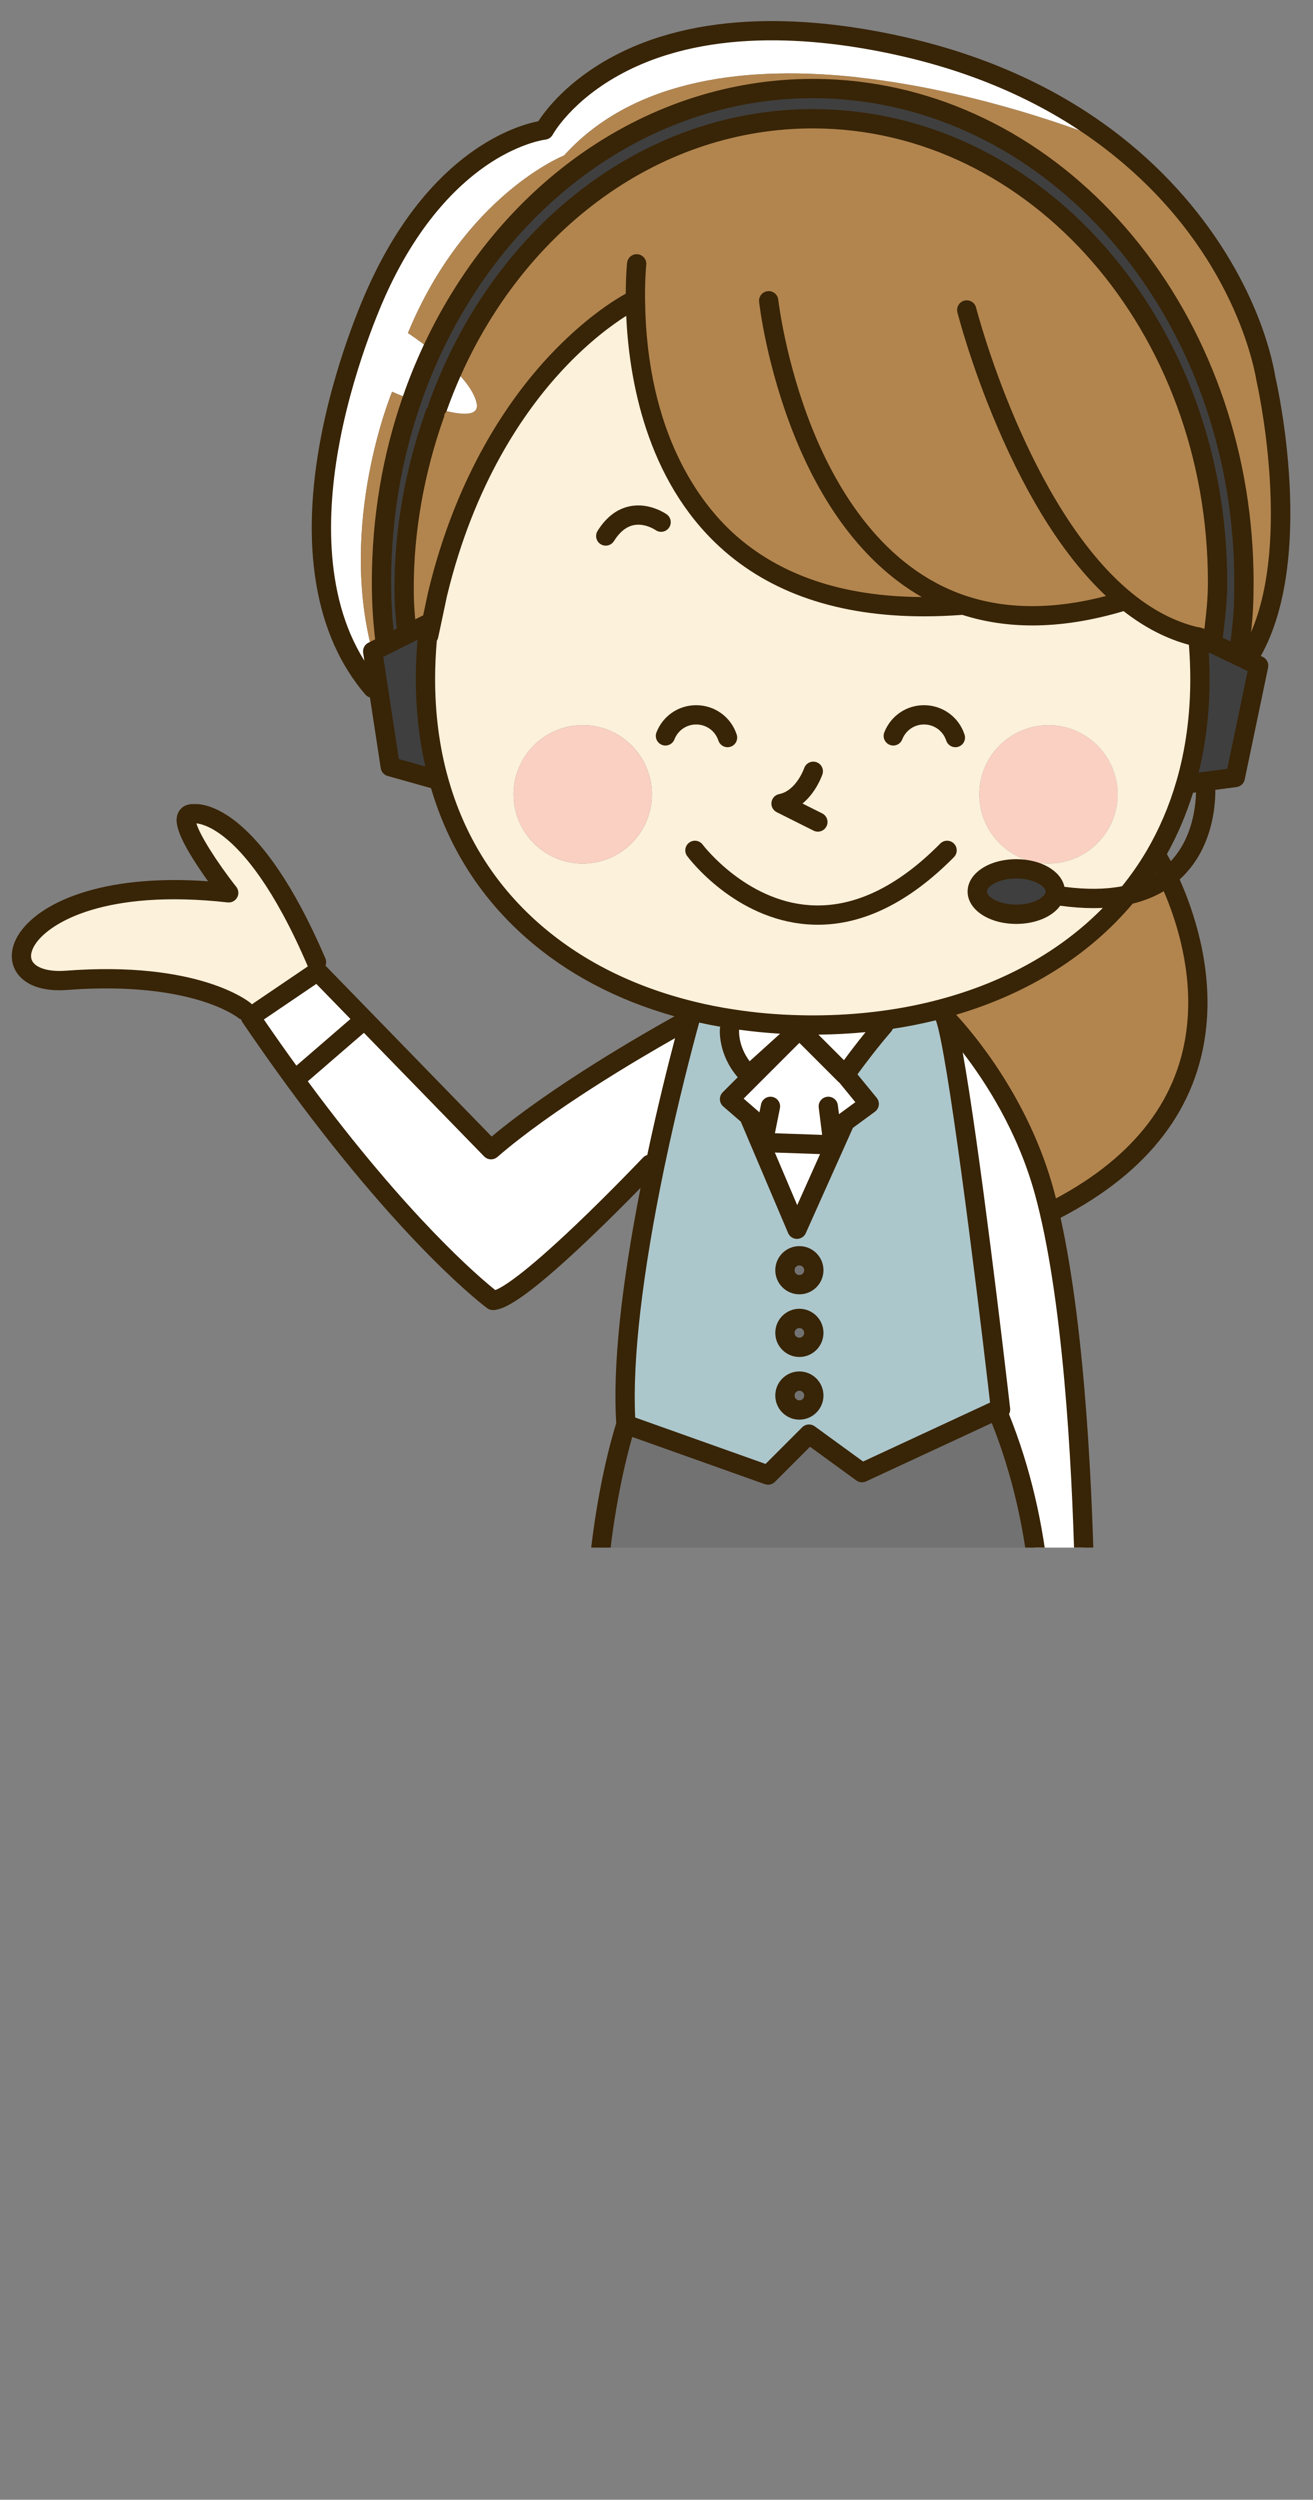 <?xml version="1.0" encoding="utf-8"?>
<!-- Generator: Adobe Illustrator 13.0.0, SVG Export Plug-In . SVG Version: 6.00 Build 14948)  -->
<!DOCTYPE svg PUBLIC "-//W3C//DTD SVG 1.1//EN" "http://www.w3.org/Graphics/SVG/1.1/DTD/svg11.dtd">
<svg version="1.1" id="レイヤー_1" xmlns="http://www.w3.org/2000/svg" xmlns:xlink="http://www.w3.org/1999/xlink" x="0px"
	 y="0px" width="623px" height="1185.576px" viewBox="0 0 623 1185.576" enable-background="new 0 0 623 1185.576"
	 xml:space="preserve">
<rect x="0" y="0" width="623" height="1185.576" fill="#808080" stroke="none"/>
<g>
	<defs>
		<rect id="SVGID_1_" width="623" height="734"/>
	</defs>
	<clipPath id="SVGID_2_">
		<use xlink:href="#SVGID_1_"  overflow="visible"/>
	</clipPath>
	<g clip-path="url(#SVGID_2_)">
		<g id="XMLID_3_">
			<g>
				<path fill="#3F3F3F" d="M597.212,315.689l-11.087,53.057l-14.31,1.897l-9.258,1.211c4.435-15.179,6.789-31.797,6.789-49.811
					c0-6.606-0.32-13.258-0.938-19.888c0.297,0.068,0.595,0.137,0.892,0.206c0.022,0,0.022,0,0.046,0l5.098,2.446l11.887,5.692
					l5.715,2.72L597.212,315.689z"/>
				<path fill="#B2854F" d="M588.137,306.728c1.577-11.704,2.104-18.425,2.104-30.631c0-121.201-80.534-220.914-183.698-232.892
					l0.708-6.515c64.099,7.041,121.612,31.523,121.612,31.523c47.937,37.512,67.344,85.105,71.824,111.623
					c0,0,19.637,84.763-7.2,130.39l-1.44,2.995l-5.715-2.72L588.137,306.728z"/>
				<path fill="#3F3F3F" d="M195.435,189.642c2.812-8.161,6.035-16.07,9.624-23.751C239.508,92.169,307.446,41.993,385.625,41.993
					c7.063,0,14.036,0.411,20.917,1.211C509.706,55.183,590.24,154.896,590.24,276.097c0,12.207-0.526,18.927-2.104,30.631
					l-1.806,3.772l-11.887-5.692l1.166-2.446c1.051-9.258,2.103-16.687,2.103-26.265c0-121.384-85.997-219.771-192.088-219.771
					c-74.682,0-139.396,48.736-171.171,119.944c-2.446,5.486-4.709,11.086-6.743,16.824l-1.349,3.178
					c-8.984,25.237-14.607,53.376-14.607,82.316c0,8.938,0.48,13.441,1.395,22.105l0.023,0.068l-10.013,5.006l-0.366-0.731
					c-1.188-10.195-1.783-18.379-1.783-28.94C181.01,245.556,186.131,216.388,195.435,189.642z"/>
				<path fill="#B2854F" d="M554.122,415.859c12.962,27.34,41.147,108.696-52.874,157.593l-3.475,0.823
					c-0.708-3.041-1.463-5.989-2.24-8.824c-13.486-49.445-46.176-82.157-47.204-83.162l-0.023-0.023l-1.052-3.909
					c35.569-9.509,66.064-27.637,87.666-53.856C542.921,422.74,549.185,419.677,554.122,415.859z"/>
				<circle fill="#F9D0C2" cx="497.477" cy="376.746" r="32.826"/>
				<path fill="#FFFFFF" d="M514.735,756.305c0.32,18.219,0.229,29.74,0.229,29.74h-20.322h-0.022
					c0.114-9.602-0.183-19.522-0.983-29.648l1.006-0.069h19.385L514.735,756.305z"/>
				<path fill="#FCF1DB" d="M514.964,786.045c0,0,6.835,35.363-24.574,52.554h-0.022c2.354-15.728,4.069-33.512,4.252-52.554h0.022
					H514.964z"/>
				<path fill="#FFFFFF" d="M514.735,756.305l-0.709,0.022h-19.385l-1.006,0.069c-2.194-28.277-8.252-58.224-20.619-87.666
					l1.737-0.206c-0.274-2.423-0.663-5.692-1.12-9.692c-4.892-42.13-19.293-160.564-25.305-176.543
					c1.028,1.005,33.718,33.717,47.204,83.162c0.777,2.835,1.532,5.783,2.24,8.824C510.689,629,513.936,712.255,514.735,756.305z"/>
				<path fill="#3F3F3F" d="M500.723,422.854c0,5.943-8.298,10.767-18.517,10.767c-10.218,0-18.516-4.823-18.516-10.767
					c0-5.967,8.298-10.79,18.516-10.79C492.425,412.064,500.723,416.888,500.723,422.854z"/>
				<path fill="#FCF1DB" d="M482.206,433.621c10.219,0,18.517-4.823,18.517-10.767c0-5.967-8.298-10.79-18.517-10.79
					c-10.218,0-18.516,4.823-18.516,10.79C463.69,428.798,471.988,433.621,482.206,433.621z M534.92,424.5
					c-21.602,26.22-52.097,44.348-87.666,53.856c-9.075,2.446-18.493,4.32-28.186,5.601c-10.858,1.463-22.036,2.194-33.443,2.194
					c-2.103,0-4.206-0.022-6.286-0.091c-11.087-0.252-21.922-1.212-32.415-2.881c-6.309-0.96-12.48-2.194-18.516-3.68
					c-58.566-14.333-104.17-51.617-120.241-109.428c-4.115-14.699-6.287-30.723-6.287-48.028c0-6.378,0.297-12.801,0.892-19.225
					l0.663-1.395l1.372-6.469l2.812-13.236c25.58-106.273,92.741-139.077,92.741-139.077l1.143-0.023
					c0.549,43.981,15.636,154.964,154.918,144.426l0.092-0.251c20.848,7.041,46.313,7.681,77.356-1.943l0.137-0.16
					c10.355,8.481,21.808,14.722,34.403,17.465c0.617,6.629,0.938,13.281,0.938,19.888c0,18.013-2.354,34.632-6.789,49.811
					c-3.566,12.275-8.481,23.614-14.562,33.992C544.109,412.453,539.743,418.671,534.92,424.5z M464.65,376.746
					c0,18.128,14.698,32.826,32.826,32.826c18.127,0,32.826-14.698,32.826-32.826c0-18.127-14.699-32.826-32.826-32.826
					C479.349,343.92,464.65,358.619,464.65,376.746z M309.32,376.746c0-18.127-14.698-32.826-32.826-32.826
					c-18.127,0-32.826,14.699-32.826,32.826c0,18.128,14.699,32.826,32.826,32.826C294.622,409.572,309.32,394.874,309.32,376.746z"
					/>
				<path fill="#ACC7CC" d="M355.291,509.857l24.002-21.717l-33.146,33.146l9.144,7.932l22.859,53.788l17.784-39.706l5.075-11.339
					l11.43-8.39L402.152,511l-1.143-1.143c0,0,8.184-11.773,18.379-23.592l-0.32-2.309c9.692-1.28,19.11-3.154,28.186-5.601
					l1.052,3.909l0.023,0.023c6.012,15.979,20.413,134.413,25.305,176.543c0.457,4,0.846,7.27,1.12,9.692l-1.737,0.206
					l-64.006,29.717l-25.146-18.287l-19.431,19.431l-67.436-24.003c-2.309-34.518,5.486-83.162,13.762-122.938
					c7.36-35.227,15.11-63.504,16.596-68.922c0.183-0.617,0.274-0.938,0.274-0.938l0.777-3.291c6.035,1.485,12.207,2.72,18.516,3.68
					l-0.776,4.961C346.147,488.141,345.004,499.57,355.291,509.857z M386.151,602.438c0-3.795-3.063-6.857-6.858-6.857
					s-6.857,3.063-6.857,6.857s3.063,6.858,6.857,6.858S386.151,606.232,386.151,602.438z M386.151,632.155
					c0-3.795-3.063-6.858-6.858-6.858s-6.857,3.063-6.857,6.858c0,3.794,3.063,6.857,6.857,6.857S386.151,635.949,386.151,632.155z
					 M386.151,661.872c0-3.794-3.063-6.857-6.858-6.857s-6.857,3.063-6.857,6.857c0,3.795,3.063,6.858,6.857,6.858
					S386.151,665.667,386.151,661.872z"/>
				<path fill="#3F3F3F" d="M448.1,1155.637c0,0,21.945,22.859,10.973,22.859c-7.681,0-27.431-3.361-40.483-11.636l-0.206,0.319
					l-16.916-0.113c-5.486-27.432-3.886-43.434-3.886-43.434C404.438,1157.922,448.1,1155.637,448.1,1155.637z"/>
				<path fill="#FCF1DB" d="M448.1,1155.637c0,0-43.661,2.285-50.519-32.004l6.857-207.746c13.213-0.344,27.02-1.486,40.919-3.841
					l0.229,1.28l-25.146,214.879L448.1,1155.637z"/>
				<path fill="#FFFFFF" d="M429.47,22.311c42.062,9.715,74.567,26.448,99.393,45.902c0,0-57.514-24.482-121.612-31.523
					c-50.862-5.601-105.885-0.229-139.603,37.032c0,0-46.976,18.585-74.11,84.237c0,0,4.435,2.857,9.921,7.201l1.6,0.731
					c-3.589,7.681-6.812,15.59-9.624,23.751c-5.44-2.103-9.395-3.863-9.395-3.863s-26.174,62.704-9.007,124.561l2.4,15.705
					l-2.606,0.389c-56.372-65.652,2.652-189.733,2.652-189.733c32.232-70.133,78.773-75.025,78.773-75.025
					S295.879-8.549,429.47,22.311z"/>
				<path fill="#B2854F" d="M407.25,36.689l-0.708,6.515c-6.881-0.8-13.854-1.211-20.917-1.211
					c-78.179,0-146.117,50.176-180.566,123.898l-1.6-0.731c-5.486-4.343-9.921-7.201-9.921-7.201
					c27.134-65.652,74.11-84.237,74.11-84.237C301.365,36.461,356.388,31.089,407.25,36.689z"/>
				<polygon fill="#FFFFFF" points="395.295,543.003 362.148,541.86 363.292,536.146 355.291,529.219 346.147,521.287 
					379.293,488.141 401.01,509.857 402.152,511 412.439,523.572 401.01,531.962 395.935,543.301 				"/>
				<path fill="#3F3F3F" d="M388.482,1120.204c0,0,2.012,10.287-3.475,37.718v9.145l-20.024,0.113
					c-16.894,13.647-40.919,16.688-43.067,11.316c-2.743-6.858,13.716-20.574,13.716-20.574s45.947,0,52.806-34.289l-0.069-3.429
					H388.482z"/>
				<path fill="#FCF1DB" d="M388.368,1120.204l0.069,3.429c-6.858,34.289-52.806,34.289-52.806,34.289l25.374-34.289
					l-22.814-212.136c12.596,1.921,28.277,3.703,45.674,4.298L388.368,1120.204z"/>
				<path fill="#FFFFFF" d="M385.625,486.151c11.407,0,22.585-0.731,33.443-2.194l0.32,2.309
					c-10.195,11.818-18.379,23.592-18.379,23.592l-21.717-21.717l0.046-2.08C381.419,486.129,383.522,486.151,385.625,486.151z"/>
				<path fill="#727272" d="M379.293,595.58c3.795,0,6.858,3.063,6.858,6.857s-3.063,6.858-6.858,6.858s-6.857-3.063-6.857-6.858
					S375.498,595.58,379.293,595.58z"/>
				<path fill="#727272" d="M379.293,625.297c3.795,0,6.858,3.063,6.858,6.858c0,3.794-3.063,6.857-6.858,6.857
					s-6.857-3.063-6.857-6.857C372.436,628.36,375.498,625.297,379.293,625.297z"/>
				<path fill="#727272" d="M379.293,655.015c3.795,0,6.858,3.063,6.858,6.857c0,3.795-3.063,6.858-6.858,6.858
					s-6.857-3.063-6.857-6.858C372.436,658.078,375.498,655.015,379.293,655.015z"/>
				<polygon fill="#FFFFFF" points="362.148,541.86 395.295,543.003 395.935,543.301 378.15,583.007 355.291,529.219 
					363.292,536.146 				"/>
				<path fill="#FFFFFF" d="M355.291,509.857c-10.287-10.287-9.144-21.717-9.144-21.717l0.776-4.961
					c10.493,1.669,21.328,2.629,32.415,2.881l-0.046,2.08L355.291,509.857z"/>
				<path fill="#FFFFFF" d="M326.717,483.568l0.64,0.16c-1.485,5.418-9.235,33.695-16.596,68.922l-2.332-0.503
					c0,0-60.646,64.006-74.545,64.623c0,0-37.535-27.454-94.021-104.628l33.078-28.574l60.052,61.721
					C267.282,515.572,326.717,483.568,326.717,483.568z"/>
				<circle fill="#F9D0C2" cx="276.494" cy="376.746" r="32.826"/>
				<path fill="#727272" d="M404.438,915.887c-7.063,0.183-13.944,0.137-20.573-0.092c-17.396-0.595-33.078-2.377-45.674-4.298
					c-18.996-2.926-30.905-6.172-30.905-6.172c-49.148-113.154-10.287-229.737-10.287-229.737l67.436,24.003l19.431-19.431
					l25.146,18.287l64.006-29.717c12.367,29.442,18.425,59.389,20.619,87.666c0.801,10.126,1.098,20.047,0.983,29.648
					c-0.183,19.042-1.897,36.826-4.252,52.554c-5.989,40.05-16.207,66.727-16.207,66.727c-9.532,2.903-19.18,5.098-28.803,6.721
					C431.458,914.4,417.651,915.543,404.438,915.887z"/>
				<path fill="#FFFFFF" d="M226.135,191.151c1.395,6.332-6.629,5.852-15.864,3.429l-2.56-1.486
					c2.034-5.738,4.297-11.338,6.743-16.824l3.566,1.6C221.998,182.213,225.198,186.831,226.135,191.151z"/>
				<path fill="#B2854F" d="M568.409,302.156c-12.596-2.743-24.048-8.984-34.403-17.465l-0.137,0.16
					c-31.044,9.624-56.509,8.984-77.356,1.943l-0.092,0.251c-139.282,10.539-154.37-100.444-154.918-144.426l-1.143,0.023
					c0,0-67.161,32.803-92.741,139.077l-2.812,13.236l-11.635,5.806l-0.023-0.068c-0.915-8.664-1.395-13.167-1.395-22.105
					c0-28.94,5.624-57.08,14.607-82.316l1.349-3.178l2.56,1.486c9.235,2.423,17.259,2.903,15.864-3.429
					c-0.937-4.32-4.137-8.938-8.115-13.281l-3.566-1.6c31.775-71.208,96.49-119.944,171.171-119.944
					c106.091,0,192.088,98.387,192.088,219.771c0,9.578-1.052,17.007-2.103,26.265l-1.166,2.446l-5.098-2.446
					c-0.023,0-0.023,0-0.046,0C569.004,302.293,568.706,302.225,568.409,302.156z"/>
				<path fill="#3F3F3F" d="M177.033,310.34l-0.206-1.417l6.332-3.155l10.013-5.006l11.635-5.806l-1.372,6.469l-0.663,1.395
					c-0.594,6.423-0.892,12.847-0.892,19.225c0,17.305,2.172,33.329,6.287,48.028h-0.023l-22.974-6.447l-5.738-37.581
					L177.033,310.34z"/>
				<path fill="#B2854F" d="M186.04,185.779c0,0,3.955,1.76,9.395,3.863c-9.304,26.746-14.424,55.914-14.424,86.455
					c0,10.561,0.595,18.745,1.783,28.94l0.366,0.731l-6.332,3.155l0.206,1.417C159.866,248.482,186.04,185.779,186.04,185.779z"/>
				<path fill="#FFFFFF" d="M172.941,483.568l-33.078,28.574c-6.743-9.212-13.761-19.156-21.03-29.831l31.866-21.603
					L172.941,483.568z"/>
				<path fill="#FCF1DB" d="M150.173,456.32l0.526,4.389l-31.866,21.603l-2.903-3.109c0,0-22.814-18.927-84.237-14.264
					c-42.93,3.246-23.796-52.691,76.831-41.49c0,0-30.426-38.587-16.459-37.489C92.064,385.959,118.444,382.37,150.173,456.32z"/>
			</g>
			<g>
				<path fill="#382406" d="M317.406,250.318c1.468-2.054,0.993-4.909-1.062-6.378c-0.326-0.233-8.103-5.697-17.409-3.851
					c-6.113,1.211-11.292,5.15-15.392,11.707c-1.339,2.141-0.688,4.961,1.453,6.3c0.754,0.471,1.591,0.696,2.419,0.696
					c1.523,0,3.014-0.761,3.881-2.148c2.691-4.304,5.836-6.852,9.346-7.571c5.335-1.1,10.26,2.222,10.405,2.321
					C313.102,252.845,315.942,252.365,317.406,250.318z"/>
				<path fill="#382406" d="M368.537,385.201l17.487,8.755c0.657,0.329,1.355,0.484,2.044,0.484c1.676,0,3.289-0.926,4.092-2.525
					c1.13-2.259,0.216-5.005-2.042-6.136l-9.344-4.678c6.563-5.399,9.307-13.395,9.461-13.857c0.798-2.389-0.489-4.965-2.875-5.771
					c-2.387-0.807-4.978,0.477-5.792,2.86c-0.037,0.106-3.738,10.677-11.875,12.294c-1.917,0.382-3.379,1.938-3.641,3.874
					C365.792,382.438,366.79,384.326,368.537,385.201z"/>
				<path fill="#382406" d="M383.373,438.421c1.559,0.11,3.115,0.164,4.674,0.164c21.826,0,43.531-10.769,64.584-32.062
					c1.775-1.795,1.759-4.689-0.036-6.466c-1.794-1.774-4.689-1.759-6.466,0.037c-20.569,20.803-41.443,30.632-62.034,29.21
					c-30.455-2.101-50.496-28.462-50.695-28.728c-1.508-2.022-4.368-2.441-6.393-0.938c-2.026,1.507-2.448,4.37-0.942,6.396
					C326.973,407.258,348.696,435.979,383.373,438.421z"/>
				<path fill="#382406" d="M379.293,613.868c6.302,0,11.43-5.128,11.43-11.431c0-6.302-5.128-11.43-11.43-11.43
					c-6.303,0-11.429,5.128-11.429,11.43C367.864,608.74,372.99,613.868,379.293,613.868z M379.293,600.152
					c1.261,0,2.286,1.025,2.286,2.285c0,1.261-1.025,2.286-2.286,2.286s-2.286-1.025-2.286-2.286
					C377.007,601.178,378.032,600.152,379.293,600.152z"/>
				<path fill="#382406" d="M379.293,643.585c6.302,0,11.43-5.128,11.43-11.43c0-6.303-5.128-11.431-11.43-11.431
					c-6.303,0-11.429,5.128-11.429,11.431C367.864,638.457,372.99,643.585,379.293,643.585z M379.293,629.869
					c1.261,0,2.286,1.025,2.286,2.286c0,1.26-1.025,2.285-2.286,2.285s-2.286-1.025-2.286-2.285
					C377.007,630.895,378.032,629.869,379.293,629.869z"/>
				<path fill="#382406" d="M379.293,673.303c6.302,0,11.43-5.128,11.43-11.431c0-6.302-5.128-11.43-11.43-11.43
					c-6.303,0-11.429,5.128-11.429,11.43C367.864,668.175,372.99,673.303,379.293,673.303z M379.293,659.587
					c1.261,0,2.286,1.025,2.286,2.285c0,1.261-1.025,2.286-2.286,2.286s-2.286-1.025-2.286-2.286
					C377.007,660.612,378.032,659.587,379.293,659.587z"/>
				<path fill="#382406" d="M599.184,311.564l-0.946-0.453c25.974-46.426,8.098-127.096,6.935-132.172
					c-5.398-31.714-27.527-78.358-73.49-114.325C503.603,42.61,469.56,26.878,430.499,17.856
					c-38.845-8.973-94.466-14.78-138.859,8.516C269.517,37.98,258.821,52.269,255.439,57.5
					c-10.218,1.985-50.893,13.708-80.088,77.236c-0.613,1.288-15.092,31.991-22.823,71.329
					c-10.367,52.749-3.164,95.401,20.831,123.347c0.597,0.695,1.363,1.143,2.18,1.384l5.113,33.52
					c0.271,1.775,1.556,3.227,3.284,3.712l20.569,5.771c8.228,27.876,23.283,51.665,44.818,70.716
					c19.401,17.162,43.173,29.749,70.724,37.498c-14.068,7.805-57.499,32.605-86.758,57.024l-78.861-81.052
					c0.422-1.079,0.44-2.318-0.053-3.468c-30.768-71.711-57.458-73.482-62.387-73.143c-4.645-0.204-6.612,2.517-7.255,3.72
					c-1.815,3.397-2.011,8.808,8.756,25.249c1.776,2.713,3.589,5.322,5.233,7.618c-51.721-3.672-80.573,10.79-89.75,25.032
					c-3.944,6.121-4.457,12.57-1.407,17.693c2.268,3.811,8.458,10.021,24.473,8.81c30.545-2.318,50.969,1.422,62.722,4.968
					c12.57,3.793,18.141,8.17,18.272,8.274c0.433,0.354,0.913,0.614,1.413,0.786c0.132,0.479,0.324,0.941,0.609,1.359
					c7.158,10.513,14.264,20.593,21.12,29.959c29.349,40.097,53.527,66.604,68.643,81.779
					c16.506,16.572,25.974,23.549,26.368,23.838c0.785,0.573,1.73,0.882,2.699,0.882c0.067,0,0.135-0.002,0.203-0.005
					c4.84-0.215,14.378-4.251,45.433-33.798c9.407-8.951,18.34-17.943,24.405-24.149c-9.31,47.373-13.19,84.873-11.541,111.608
					c-1.642,5.176-9.944,32.831-13.229,72.648c-3.302,40.02-1.83,100.177,23.937,159.499c0.553,1.272,1.653,2.225,2.991,2.59
					c0.466,0.126,10.94,2.959,27.939,5.729l22.246,206.883l-24.001,32.434c-1.199,1.032-4.675,4.107-7.955,7.836
					c-6.325,7.188-8.498,12.937-6.642,17.577c0.646,1.617,2.23,3.758,6.104,4.77c1.573,0.41,3.43,0.612,5.503,0.612
					c4.159,0,9.187-0.814,14.523-2.394c8.244-2.44,16.241-6.485,22.735-11.438l18.497-0.106c2.514-0.015,4.545-2.058,4.545-4.572
					v-8.692c1.839-9.271,2.834-16.652,3.344-22.4c0.328,7.613,1.349,18.432,4.061,31.989c0.424,2.126,2.284,3.66,4.451,3.676
					l16.402,0.112c14.459,8.438,34.166,11.318,41.235,11.318c4.812,0,6.56-2.886,7.089-4.126
					c2.173-5.098-2.795-14.005-14.764-26.473c-0.012-0.012-0.024-0.02-0.036-0.03c-0.016-0.017-0.027-0.034-0.043-0.05
					l-26.079-25.863l24.652-210.669c8.865-1.634,17.471-3.683,25.6-6.159c1.349-0.41,2.433-1.421,2.938-2.737
					c0.416-1.088,10.094-26.641,16.119-65.481c29.652-17.735,25.686-51.224,24.989-55.784c0.012-2.148,0.054-13.221-0.231-29.474
					c-0.793-43.597-3.948-123.744-16.096-178.647c0.049-0.023,0.099-0.041,0.146-0.066c41.826-21.752,65.039-52.189,68.994-90.467
					c2.977-28.806-6.013-55.119-12.627-69.938c15.525-14.089,16.987-34.659,16.93-42.497l10.072-1.329
					c1.924-0.255,3.477-1.697,3.874-3.597l11.087-53.057C602.118,314.562,601.084,312.472,599.184,311.564z M536.902,281.154
					c-49.226-40.312-73.524-134.324-73.764-135.269c-0.62-2.447-3.108-3.929-5.555-3.308c-2.448,0.62-3.929,3.106-3.309,5.554
					c0.252,0.993,6.305,24.659,18.75,53.85c15.168,35.573,32.555,62.665,51.762,80.691c-24.742,6.465-47.192,6.416-66.813-0.21
					c-38.951-13.142-60.952-50.327-72.551-79.206c-12.765-31.786-16.114-60.83-16.147-61.119c-0.28-2.509-2.539-4.319-5.049-4.037
					c-2.51,0.279-4.316,2.539-4.038,5.047c0.136,1.226,3.483,30.394,16.667,63.31c14.438,36.047,35.149,62.188,60.531,76.703
					c-37.626-0.19-67.717-10.39-89.609-30.437c-15.236-13.95-40.913-46.813-41.704-110.162c-0.131-10.292,0.562-16.873,0.568-16.938
					c0.271-2.509-1.543-4.764-4.052-5.036c-2.51-0.271-4.766,1.542-5.039,4.052c-0.027,0.255-0.608,5.744-0.635,14.649
					c-4.59,2.509-19.464,11.418-36.682,29.926c-18.609,20.003-43.615,55.574-57.061,111.435c-0.01,0.04-0.019,0.08-0.027,0.12
					l-2.352,11.079l-3.763,1.878c-0.469-4.93-0.706-8.905-0.706-15.139c0-26.491,4.959-54.425,14.342-80.784
					c0.173-0.487,0.238-0.982,0.245-1.471c0.477-0.47,0.867-1.039,1.106-1.712c1.912-5.394,4.136-10.942,6.609-16.489
					c15.523-34.788,39.03-64.118,67.98-84.819c29.656-21.207,63.895-32.416,99.016-32.416c103.397,0,187.516,96.538,187.516,215.199
					c0,7.965-0.755,14.434-1.631,21.925c-0.011,0.095-0.022,0.195-0.033,0.29l-0.152-0.072c-0.094-0.045-0.191-0.087-0.29-0.126
					c-0.259-0.111-0.524-0.193-0.792-0.253c-0.54-0.236-1.131-0.372-1.755-0.382C557.686,294.959,547.063,289.477,536.902,281.154z
					 M524.896,117.684c-37.16-42.516-86.62-65.93-139.271-65.93c-37.04,0-73.118,11.799-104.335,34.122
					c-30.271,21.646-54.827,52.26-71.012,88.532c-2.571,5.767-4.885,11.54-6.876,17.158c-0.172,0.484-0.236,0.977-0.243,1.464
					c-0.476,0.469-0.866,1.037-1.104,1.708c-9.729,27.332-14.872,56.327-14.872,83.85c0,8.034,0.387,12.665,1.097,19.508
					l-1.556,0.777c-0.811-8.129-1.141-14.897-1.141-22.776c0-29.34,4.768-57.922,14.175-84.965
					c2.695-7.821,5.873-15.662,9.444-23.305C244.152,93.03,311.754,46.565,385.625,46.565c6.793,0,13.652,0.397,20.39,1.181
					c48.918,5.68,94.192,31.885,127.483,73.79c33.643,42.348,52.17,97.239,52.17,154.561c0,10.933-0.398,17.306-1.812,28.136
					l-3.658-1.75c0.132-1.156,0.264-2.292,0.394-3.4c0.908-7.775,1.693-14.489,1.693-22.986
					C582.285,216.284,561.903,160.025,524.896,117.684z M161.463,208.014c7.49-38.246,21.999-69.045,22.17-69.405
					c16.034-34.888,35.631-52.715,49.248-61.526c14.683-9.501,25.758-10.851,25.85-10.861c1.506-0.158,2.836-1.053,3.552-2.388
					c0.087-0.163,9.028-16.468,33.606-29.365c41.912-21.993,95.217-16.328,132.552-7.703c37.746,8.719,70.584,23.874,97.604,45.048
					c56.764,44.419,68.381,98.411,70.134,108.784c0.015,0.09,0.033,0.18,0.054,0.269c0.181,0.782,16.769,74.107-2.634,119.001
					c0.918-8.182,1.214-14.495,1.214-23.771c0-59.379-19.232-116.29-54.155-160.249c-34.806-43.813-82.249-71.224-133.588-77.185
					c-7.085-0.824-14.3-1.242-21.444-1.242c-77.46,0-148.237,48.485-184.708,126.534c-3.707,7.933-7.005,16.074-9.8,24.185
					c-9.74,27.999-14.678,57.592-14.678,87.957c0,9.3,0.44,17.096,1.549,27.137l-3.199,1.597c-1.767,0.88-2.77,2.795-2.486,4.749
					l0.576,3.778C152.91,281.543,155.335,239.308,161.463,208.014z M181.84,311.533l16.3-8.138
					c-0.545,6.207-0.83,12.474-0.83,18.649c0,14.494,1.532,28.412,4.515,41.506l-12.579-3.529L181.84,311.533z M212.57,368.839
					c-4.059-14.499-6.117-30.243-6.117-46.795c0-6.005,0.28-12.103,0.818-18.139c0.295-0.456,0.518-0.969,0.637-1.532l4.17-19.644
					c12.925-53.65,36.775-87.754,54.511-106.92c12.715-13.741,24.188-21.979,30.55-26.009c1.323,29.731,9.384,77.546,44.462,109.667
					c23.847,21.835,56.357,32.851,96.833,32.85c5.888,0,11.951-0.235,18.174-0.702c10.432,3.334,21.525,5.021,33.234,5.021
					c13.641,0,28.107-2.268,43.293-6.79c9.95,7.77,20.36,13.124,30.985,15.964c0.426,5.462,0.654,10.909,0.654,16.233
					c0,17.199-2.224,33.526-6.609,48.535c-3.388,11.665-8.137,22.754-14.11,32.949c-3.454,5.872-7.383,11.505-11.661,16.803
					c-7.852,1.521-17.03,1.61-27.34,0.269c-1.594-7.508-11.056-13.107-22.849-13.107c-12.946,0-23.087,6.748-23.087,15.362
					c0,8.601,10.141,15.338,23.087,15.338c9.306,0,17.161-3.479,20.844-8.631c5.52,0.752,10.784,1.144,15.748,1.144
					c1.524,0,3.021-0.037,4.489-0.108c-19.807,20.182-46.256,35.066-77.223,43.346c-8.873,2.392-18.157,4.235-27.605,5.484
					c-10.606,1.429-21.653,2.153-32.834,2.153c-2.31,0-4.317-0.029-6.183-0.091c-10.862-0.245-21.562-1.196-31.831-2.829
					c-6.064-0.923-12.158-2.134-18.116-3.602c-29.211-7.148-54.147-19.729-74.114-37.393
					C234.545,419.234,220.143,396.08,212.57,368.839z M548.192,414.157c0.03,0.059,0.062,0.122,0.092,0.181
					c-0.125,0.078-0.246,0.16-0.372,0.237C548.005,414.435,548.101,414.298,548.192,414.157z M496.15,422.854
					c0,2.466-5.561,6.194-13.944,6.194c-8.383,0-13.944-3.729-13.944-6.194c0-2.476,5.562-6.219,13.944-6.219
					C490.59,416.636,496.15,420.379,496.15,422.854z M510.073,751.755h-12.252c-2.625-28.84-9.027-56.062-19.061-81.043
					c0.437-0.798,0.646-1.729,0.537-2.702c-0.134-1.179-0.295-2.559-0.478-4.124c-0.192-1.653-0.409-3.517-0.645-5.581
					c-1.571-13.533-13.459-115.069-21.397-159.199c10.72,13.841,26.155,37.528,34.346,67.555c0.797,2.904,1.536,5.816,2.199,8.665
					C505.666,627.621,509.127,706.449,510.073,751.755z M498.521,760.899h11.716c0.136,9.152,0.165,16.288,0.166,20.573h-11.21
					C499.181,774.587,498.956,767.704,498.521,760.899z M350.698,488.36c6.357,0.883,12.86,1.517,19.438,1.899l-14.454,13.078
					c-5.479-7.39-5.015-14.369-4.982-14.774C350.706,488.494,350.694,488.429,350.698,488.36z M398.081,528.434l-0.536-4.285
					c-0.313-2.505-2.592-4.279-5.104-3.969c-2.506,0.313-4.282,2.598-3.969,5.104l1.621,12.967l-22.406-0.773l2.373-11.864
					c0.496-2.476-1.11-4.884-3.587-5.38c-2.472-0.496-4.884,1.111-5.379,3.587l-0.746,3.728l-7.499-6.498l26.443-26.442
					l18.484,18.483c0.203,0.203,0.427,0.381,0.661,0.541c0.062,0.086,0.107,0.181,0.176,0.264l7.235,8.844L398.081,528.434z
					 M389.104,547.364l-10.843,24.213l-10.604-24.952L389.104,547.364z M400.438,502.818l-12.117-12.116
					c7.559-0.077,15.051-0.47,22.385-1.181C406.444,494.761,402.839,499.544,400.438,502.818z M31.348,460.379
					c-9.402,0.713-14.391-1.791-15.925-4.368c-1.654-2.779,0.064-6.245,1.236-8.063c6.726-10.44,33.538-26.391,91.358-19.955
					c1.833,0.201,3.608-0.712,4.502-2.324c0.896-1.611,0.735-3.604-0.407-5.051c-9.367-11.879-17.469-24.889-18.921-30.11
					c1.499,0.125,6.219,0.977,13.194,6.488c9.221,7.287,23.573,23.808,39.585,61.128c0.03,0.069,0.075,0.127,0.108,0.195
					l-26.584,18.021c-0.189-0.235-0.404-0.455-0.646-0.656C117.859,474.863,93.896,455.632,31.348,460.379z M150.093,466.644
					l16.188,16.637L140.64,505.43c-5.055-6.983-10.224-14.309-15.442-21.91L150.093,466.644z M273.193,580.938
					c-25.402,24.167-34.932,29.688-38.18,30.921c-7.518-5.992-41.362-34.605-88.957-99.024l26.613-22.989l57.047,58.632
					c0.104,0.106,0.224,0.187,0.336,0.282c0.101,0.086,0.197,0.179,0.304,0.255c0.167,0.119,0.346,0.212,0.525,0.306
					c0.097,0.051,0.188,0.113,0.289,0.157c0.253,0.11,0.516,0.191,0.781,0.254c0.033,0.008,0.064,0.023,0.097,0.03
					c0.303,0.063,0.61,0.095,0.918,0.096c0.01,0,0.019,0.003,0.029,0.003c0.268,0,0.536-0.023,0.801-0.07
					c0.044-0.008,0.086-0.026,0.131-0.035c0.23-0.048,0.459-0.108,0.683-0.192c0.096-0.036,0.186-0.09,0.28-0.133
					c0.166-0.075,0.33-0.151,0.488-0.248c0.102-0.063,0.195-0.139,0.293-0.21c0.105-0.077,0.216-0.141,0.316-0.228
					c25.826-22.383,66.674-46.398,84.316-56.379c-3.496,13.272-8.386,32.846-13.188,55.424c-0.739,0.222-1.436,0.613-2.004,1.213
					C304.959,549.161,289.815,565.123,273.193,580.938z M315.235,553.585c6.396-30.606,13.103-56.146,16.504-68.557
					c0.006-0.019,0.01-0.031,0.015-0.05c3.313,0.741,6.652,1.404,9.99,1.985c-0.063,0.235-0.121,0.472-0.146,0.722
					c-0.052,0.521-1.083,12.148,8.449,23.235l-7.133,7.133c-0.896,0.897-1.381,2.127-1.336,3.395
					c0.045,1.269,0.615,2.46,1.572,3.292l8.342,7.229l22.451,52.825c0.71,1.674,2.346,2.767,4.163,2.784c0.015,0,0.029,0,0.044,0
					c1.801,0,3.436-1.057,4.173-2.703l22.37-49.953l10.451-7.665c1.012-0.742,1.673-1.866,1.83-3.11
					c0.158-1.245-0.202-2.499-0.996-3.47l-9.117-11.144c3.04-4.187,9.07-12.262,15.989-20.282c0.348-0.402,0.594-0.854,0.777-1.322
					c6.937-1.039,13.775-2.392,20.422-4.031c5.342,14.198,18.717,120.981,25.042,175.452c0.235,2.063,0.453,3.934,0.646,5.593
					c0.01,0.088,0.02,0.169,0.029,0.255l-60.243,27.97l-22.97-16.705c-1.819-1.324-4.33-1.127-5.923,0.465l-17.387,17.387
					l-61.854-22.017C300.05,644.594,304.817,603.663,315.235,553.585z M364.682,1126.353c0.682-0.923,0.992-2.067,0.87-3.209
					l-22.185-206.276c12.096,1.667,24.169,2.773,36.021,3.316l4.409,200.112l0.059,2.914c-4.417,20.579-25.671,27.109-38.443,29.18
					L364.682,1126.353z M403.377,1150.511c-0.304-2.39-0.546-4.632-0.739-6.723c1.72,1.897,3.644,3.644,5.765,5.234
					c-0.864-0.29-1.821-0.333-2.763-0.051C404.709,1149.251,403.938,1149.804,403.377,1150.511z M393.115,1120.325
					c-0.071-0.603-0.132-0.928-0.146-0.998c-0.012-0.06-0.038-0.112-0.052-0.171l-4.377-198.668c2.392,0.05,4.783,0.082,7.171,0.082
					c1.335,0,2.668-0.01,3.998-0.025L393.115,1120.325z M382.71,1144.498c-0.373,2.553-0.831,5.341-1.389,8.373
					c-0.153-1.443-0.986-2.791-2.358-3.537c-0.347-0.188-0.709-0.311-1.075-0.402
					C379.635,1147.548,381.239,1146.066,382.71,1144.498z M326.218,1176.198c0.55-2.678,5.467-8.755,11.161-13.753
					c3.827-0.171,13.386-0.949,23.584-4.49c3.872-1.345,7.406-2.961,10.628-4.805c-2.398,3.813-5.573,7.328-9.48,10.474
					C348.244,1174.826,330.853,1177.493,326.218,1176.198z M380.437,1157.922v4.598l-4.351,0.025
					c1.798-2.231,3.381-4.567,4.709-7.01c0.018-0.031,0.024-0.065,0.041-0.098c-0.103,0.526-0.203,1.049-0.311,1.588
					C380.466,1157.32,380.437,1157.621,380.437,1157.922z M404.73,1159.575c0.589,1.009,1.261,1.994,2.017,2.954l-1.498-0.01
					C405.065,1161.519,404.895,1160.541,404.73,1159.575z M421.032,1162.997c-5.251-3.322-8.515-7.01-9.7-10.96
					c-0.169-0.564-0.445-1.064-0.788-1.501c3.918,2.591,8.416,4.715,13.492,6.316c9.376,2.958,18.162,3.372,22.116,3.386
					c4.606,4.979,8.721,10.342,10.498,13.588C448.352,1173.228,431.873,1169.869,421.032,1162.997z M417.221,1131.451l18.996,18.839
					c-2.978-0.452-6.292-1.151-9.659-2.23c-13.588-4.353-21.79-12.702-24.39-24.82l6.699-202.93
					c10.928-0.426,21.53-1.388,31.634-2.874l-24.602,210.238C415.736,1129.069,416.224,1130.462,417.221,1131.451z M470.644,901.604
					c-8.271,2.418-17.021,4.412-26.05,5.935c-12.201,2.066-25.252,3.314-38.805,3.729c-0.429-0.134-0.877-0.227-1.351-0.227
					c-0.564,0-1.1,0.116-1.599,0.304c-5.84,0.124-11.762,0.096-17.653-0.087c-0.421-0.128-0.858-0.217-1.321-0.217
					c-0.365,0-0.716,0.054-1.057,0.135c-13.83-0.519-28.001-1.845-42.169-3.942c-0.844-0.552-1.864-0.848-2.95-0.741
					c-0.287,0.028-0.562,0.09-0.828,0.168c-12.907-2.058-22.286-4.226-26.263-5.207c-24.121-56.82-25.497-114.341-22.352-152.784
					c2.674-32.691,8.973-57.458,11.744-67.162l62.911,22.393c1.664,0.591,3.518,0.174,4.767-1.075l16.667-16.668l21.986,15.989
					c1.344,0.976,3.108,1.148,4.614,0.449l59.662-27.699c10.001,25.144,16.214,52.654,18.48,81.862
					c0.76,9.614,1.086,19.45,0.97,29.244c-0.163,16.915-1.577,34.383-4.202,51.922C480.944,870.696,473.092,894.624,470.644,901.604
					z M496.283,828.96c1.596-12.928,2.543-25.771,2.823-38.343h11.782C511.413,798.288,510.832,816.267,496.283,828.96z
					 M563.256,486.103c-3.559,34.448-24.497,62.119-62.22,82.281c-0.352-1.376-0.714-2.757-1.093-4.136
					c-11.91-43.667-38.575-74.696-46.259-82.975c34.364-10.147,63.2-28.276,83.746-52.684c5.422-1.335,10.368-3.305,14.756-5.907
					C558.287,436.855,565.9,460.509,563.256,486.103z M555.521,408.427c-0.795-1.505-1.429-2.632-1.842-3.346
					c5.066-9.138,9.22-18.893,12.387-29.078l1.418-0.187C567.346,382.574,565.787,397.552,555.521,408.427z M582.313,364.639
					l-13.577,1.79c3.434-13.945,5.182-28.837,5.182-44.385c0-4.149-0.14-8.371-0.388-12.612l18.472,8.835L582.313,364.639z"/>
				<path fill="#382406" d="M340.861,351.231c0.628,1.932,2.42,3.161,4.348,3.161c0.468,0,0.944-0.073,1.414-0.225
					c2.4-0.78,3.715-3.359,2.936-5.761c-2.711-8.343-10.438-13.949-19.23-13.949c-8.387,0-15.782,5.063-18.843,12.898
					c-0.918,2.352,0.244,5.003,2.596,5.922c2.351,0.918,5.003-0.242,5.922-2.596c1.68-4.301,5.732-7.081,10.325-7.081
					C335.146,343.6,339.379,346.667,340.861,351.231z"/>
				<path fill="#382406" d="M422.183,353.276c2.35,0.921,5.003-0.242,5.922-2.595c1.681-4.302,5.733-7.082,10.326-7.082
					c4.817,0,9.051,3.066,10.533,7.631c0.627,1.932,2.42,3.161,4.347,3.161c0.469,0,0.945-0.073,1.414-0.225
					c2.401-0.78,3.716-3.359,2.936-5.761c-2.711-8.343-10.438-13.949-19.229-13.949c-8.386,0-15.782,5.063-18.843,12.898
					C418.669,349.707,419.831,352.358,422.183,353.276z"/>
			</g>
		</g>
	</g>
</g>
</svg>
